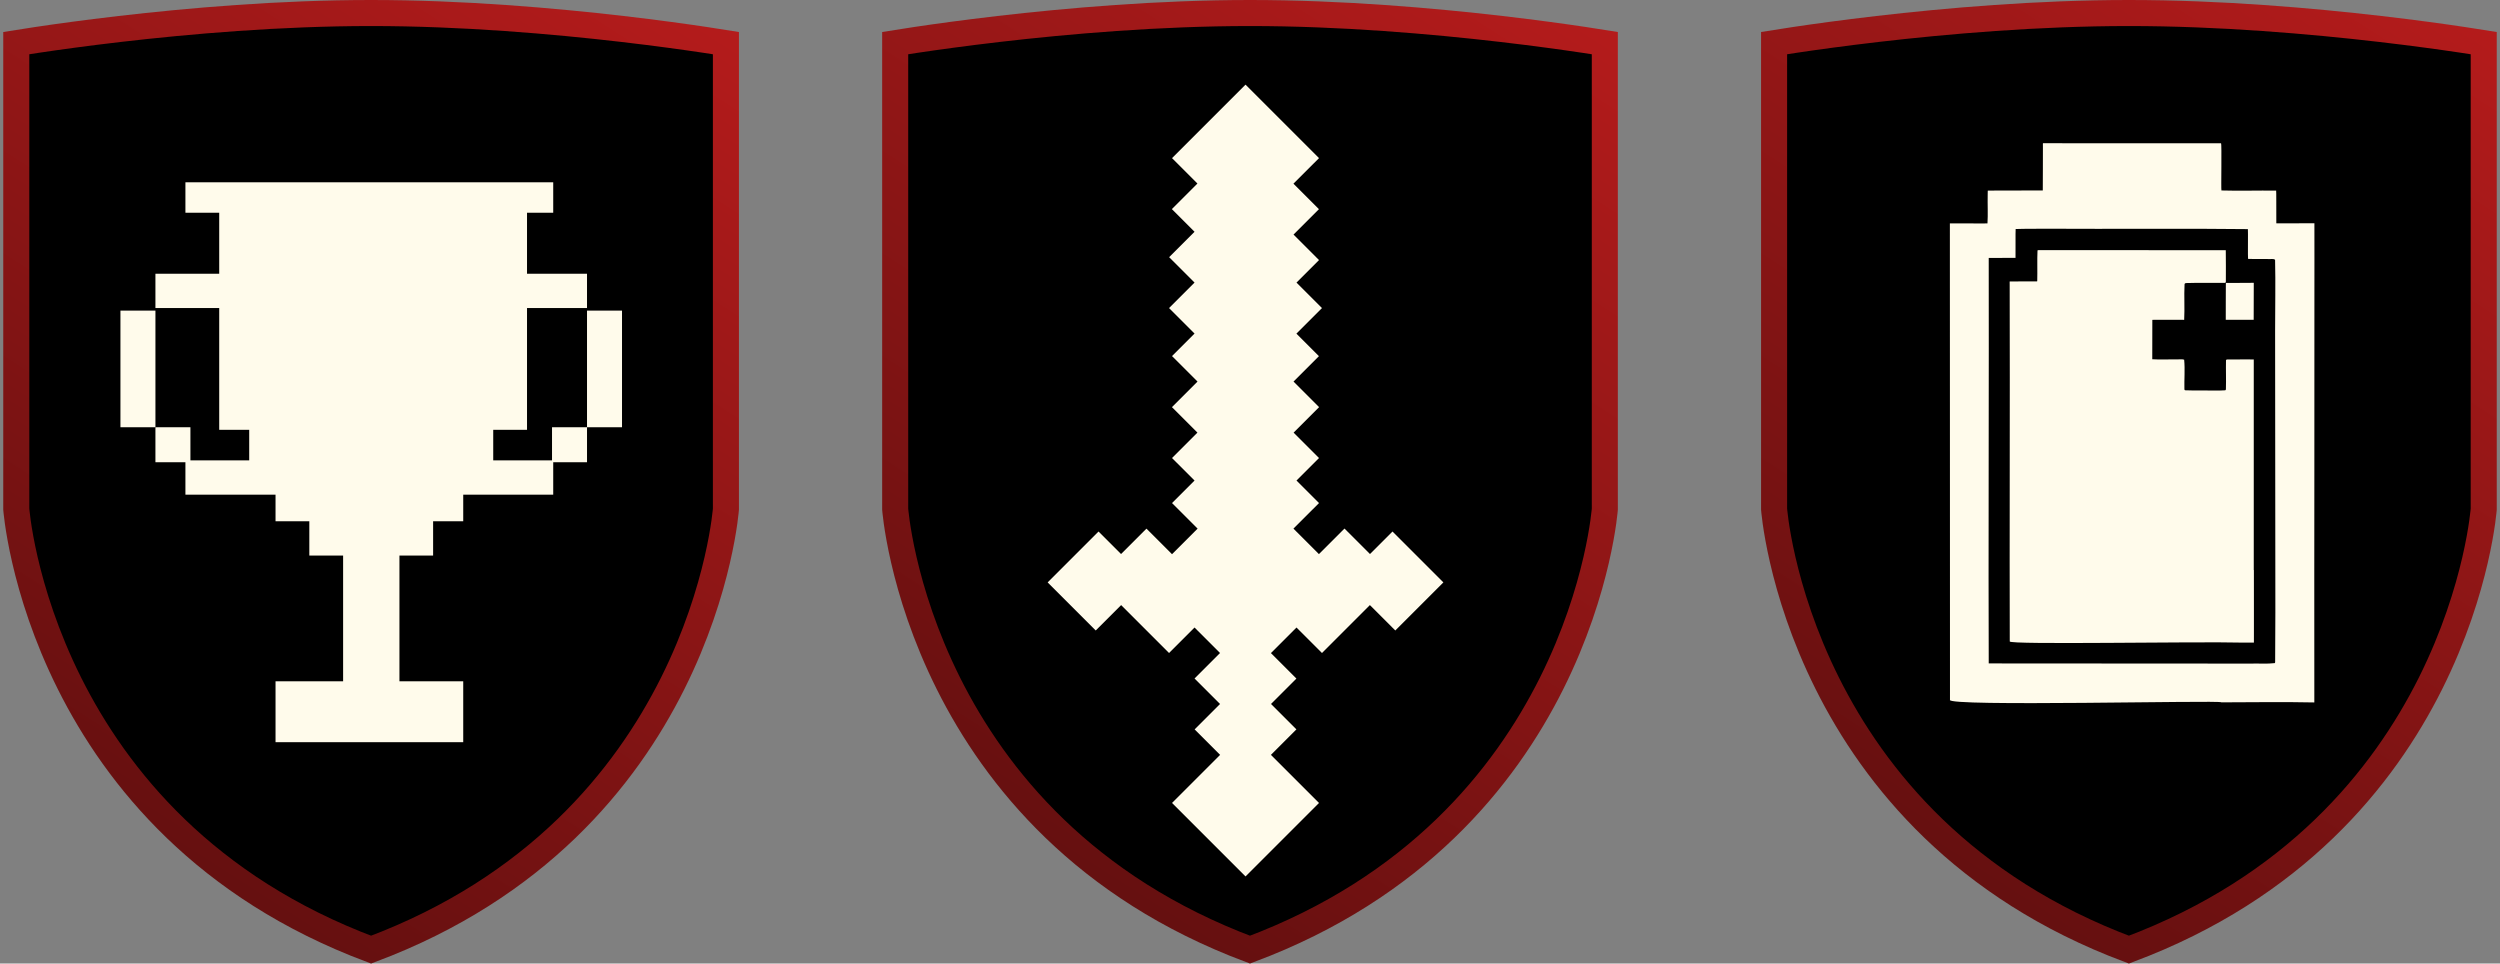 <?xml version="1.0" encoding="UTF-8"?> <svg xmlns="http://www.w3.org/2000/svg" width="384" height="148" viewBox="0 0 384 148" fill="none"><rect x="0" y="0" width="384" height="148" fill="#808080" stroke="none"/><g clip-path="url(#clip0_247_4207)"><path d="M56.998 2C71.017 2 85.059 3.223 95.611 4.449C100.884 5.062 105.277 5.675 108.349 6.134C109.646 6.328 110.707 6.495 111.5 6.622V78.2C111.499 78.215 111.498 78.233 111.496 78.253C111.489 78.338 111.476 78.469 111.458 78.644C111.422 78.994 111.361 79.52 111.265 80.201C111.072 81.564 110.737 83.549 110.172 85.997C109.041 90.897 106.991 97.638 103.324 104.971C96.067 119.481 82.472 136.326 56.998 145.865C31.527 136.325 17.932 119.481 10.676 104.971C7.009 97.638 4.959 90.896 3.828 85.996C3.263 83.548 2.928 81.563 2.735 80.2C2.639 79.519 2.578 78.993 2.542 78.644C2.524 78.469 2.511 78.338 2.504 78.253C2.502 78.233 2.501 78.215 2.5 78.2V6.621C3.292 6.494 4.354 6.328 5.651 6.134C8.723 5.675 13.115 5.062 18.387 4.449C28.938 3.223 42.979 2 56.998 2Z" fill="black" stroke="url(#paint0_linear_247_4207)" stroke-width="4"></path><path d="M29.249 65.625H23.874V71H29.249V65.625Z" fill="#FFFBEB"></path><path d="M23.875 47.709H18.5V65.625H23.875V47.709Z" fill="#FFFBEB"></path><path d="M90.166 65.625H84.791V71H90.166V65.625Z" fill="#FFFBEB"></path><path d="M95.541 47.709H90.166V65.625L95.541 65.625V47.709Z" fill="#FFFBEB"></path><path d="M75.76 66.019V70.713H84.975V75.981H71.152V80.066H66.526V85.333H61.354V104.647H71.152V114H42.322V104.647H52.703V85.333H47.513V80.066H42.322V75.981H28.481V70.713H38.279V66.019H33.672V47.314H23.874V42.047H33.672V32.676H28.481V28H84.975V32.676H80.95V42.047H90.165V47.314H80.95V66.019H75.76Z" fill="#FFFBEB"></path></g><g clip-path="url(#clip1_247_4207)"><path d="M191.998 2C206.017 2 220.059 3.223 230.611 4.449C235.884 5.062 240.277 5.675 243.349 6.134C244.646 6.328 245.707 6.495 246.5 6.622V78.2C246.499 78.215 246.498 78.233 246.496 78.253C246.489 78.338 246.476 78.469 246.458 78.644C246.422 78.994 246.361 79.52 246.265 80.201C246.072 81.564 245.737 83.549 245.172 85.997C244.041 90.897 241.991 97.638 238.324 104.971C231.067 119.481 217.472 136.326 191.998 145.865C166.527 136.325 152.932 119.481 145.676 104.971C142.009 97.638 139.959 90.896 138.828 85.996C138.263 83.548 137.928 81.563 137.735 80.2C137.639 79.519 137.578 78.993 137.542 78.644C137.524 78.469 137.511 78.338 137.504 78.253C137.502 78.233 137.501 78.215 137.5 78.2V6.621C138.292 6.494 139.354 6.328 140.651 6.134C143.723 5.675 148.115 5.062 153.387 4.449C163.938 3.223 177.979 2 191.998 2Z" fill="black" stroke="url(#paint1_linear_247_4207)" stroke-width="4"></path><path d="M202.6 123.334L191.312 134.622L180.023 123.334L187.409 115.948L183.495 112.034L187.397 108.131L183.482 104.217L187.397 100.302L183.482 96.387L179.567 100.302L172.207 92.941L168.305 96.843L160.919 89.457L168.735 81.641L172.194 85.099L176.096 81.197L180.023 85.125L183.951 81.197L180.023 77.27L183.482 73.811L180.023 70.353L183.925 66.451L180.011 62.536L183.938 58.608L180.023 54.694L183.482 51.235L179.567 47.32L183.482 43.406L179.58 39.504L183.482 35.602L179.998 32.117L183.925 28.19L180.023 24.288L191.312 13L202.6 24.288L198.672 28.215L202.587 32.13L198.685 36.032L202.6 39.947L199.141 43.406L203.056 47.32L199.128 51.248L202.587 54.706L198.685 58.608L202.612 62.536L198.698 66.451L202.6 70.353L199.141 73.811L202.6 77.27L198.672 81.197L202.587 85.112L206.514 81.184L210.429 85.099L213.888 81.641L221.704 89.457L214.318 96.843L210.416 92.941L203.056 100.302L199.141 96.387L195.214 100.315L199.128 104.229L195.226 108.131L199.128 112.034L195.214 115.948L202.6 123.334Z" fill="#FFFBEB"></path></g><g clip-path="url(#clip2_247_4207)"><path d="M326.998 2C341.017 2 355.059 3.223 365.611 4.449C370.884 5.062 375.277 5.675 378.349 6.134C379.646 6.328 380.707 6.495 381.5 6.622V78.2C381.499 78.215 381.498 78.233 381.496 78.253C381.489 78.338 381.476 78.469 381.458 78.644C381.422 78.994 381.361 79.52 381.265 80.201C381.072 81.564 380.737 83.549 380.172 85.997C379.041 90.897 376.991 97.638 373.324 104.971C366.067 119.481 352.472 136.326 326.998 145.865C301.527 136.325 287.932 119.481 280.676 104.971C277.009 97.638 274.959 90.896 273.828 85.996C273.263 83.548 272.928 81.563 272.735 80.2C272.639 79.519 272.578 78.993 272.542 78.644C272.524 78.469 272.511 78.338 272.504 78.253C272.502 78.233 272.501 78.215 272.5 78.2V6.621C273.292 6.494 274.354 6.328 275.651 6.134C278.723 5.675 283.115 5.062 288.387 4.449C298.938 3.223 312.979 2 326.998 2Z" fill="black" stroke="url(#paint2_linear_247_4207)" stroke-width="4"></path><path d="M341.23 107.881C345.959 107.871 350.708 107.794 355.433 107.895C355.496 107.895 355.473 107.895 355.48 107.885V106.165C355.453 80.587 355.516 61.876 355.493 45.059C355.483 41.37 355.513 37.934 355.493 34.295C355.159 34.295 349.824 34.309 349.654 34.305C349.631 34.329 349.651 34.016 349.641 33.489C349.631 32.102 349.651 29.404 349.617 29.28C346.829 29.239 344.005 29.34 341.214 29.256C341.134 29.085 341.287 22.094 341.15 22.01C336.278 21.983 314.499 22.02 313.796 22C313.776 22.064 313.796 22.242 313.792 22.541C313.769 23.878 313.806 27.701 313.772 29.253H313.672C312.822 29.253 306.946 29.266 305.596 29.273H305.392C305.346 29.283 305.322 29.246 305.319 29.32C305.316 29.444 305.316 29.72 305.309 29.915C305.276 31.359 305.366 32.901 305.276 34.315C304.926 34.349 300.394 34.288 299.5 34.315C299.5 34.436 299.51 65.257 299.513 86.963C299.527 96.473 299.513 101.979 299.517 107.488C298.68 108.586 341.197 107.521 341.187 107.874H341.22L341.23 107.881ZM305.479 39.62C305.519 39.617 309.09 39.62 309.584 39.607C309.604 39.603 309.564 35.354 309.604 35.179C311.218 35.122 312.858 35.152 314.482 35.132C324.746 35.196 335.021 35.068 345.275 35.193C345.315 35.361 345.255 39.593 345.301 39.765C346.269 39.805 347.386 39.755 348.376 39.788C348.723 39.839 349.193 39.677 349.453 39.909C349.54 43.541 349.453 47.249 349.457 50.877C349.477 63.196 349.49 72.367 349.49 86.442C349.503 91.508 349.503 96.637 349.463 101.713C349.45 101.747 349.427 101.814 349.413 101.854C348.216 102.002 346.902 101.888 345.672 101.928C340.43 101.925 335.701 101.928 329.541 101.918C318.244 101.908 305.164 101.908 305.468 101.898C305.455 101.693 305.478 101.492 305.468 101.092C305.398 89.966 305.515 53.497 305.468 39.617L305.479 39.62Z" fill="#FFFBEB"></path><path d="M346.165 49.115C346.165 47.839 346.179 44.449 346.179 43.482C346.179 43.411 346.192 43.448 346.039 43.441C345.055 43.445 343.638 43.455 342.591 43.462H341.9C341.88 43.283 341.877 49.115 341.877 49.118C343.014 49.118 345.075 49.115 346.162 49.118L346.165 49.115Z" fill="#FFFBEB"></path><path d="M346.178 87.548V55.214C345.868 55.201 345.425 55.211 345.088 55.204C344.084 55.204 343.087 55.204 342.083 55.218C341.997 55.218 341.936 55.254 341.913 55.325C341.88 56.793 341.946 58.301 341.9 59.773C341.896 59.86 341.863 59.927 341.79 59.951C341.3 59.998 340.753 59.978 340.242 59.984C338.712 59.958 337.151 60.008 335.624 59.947C335.554 59.924 335.524 59.863 335.524 59.776C335.487 58.271 335.631 56.736 335.487 55.248C335.13 55.127 334.64 55.228 334.253 55.201C333.053 55.181 331.762 55.261 330.588 55.181C330.588 54.841 330.592 49.295 330.598 49.127C331.672 49.1 335.154 49.137 335.49 49.127C335.587 47.34 335.454 45.475 335.547 43.675C335.574 43.443 335.801 43.483 336.014 43.473C337.928 43.41 339.876 43.473 341.783 43.447C341.853 43.423 341.883 43.362 341.89 43.275C341.9 41.676 341.9 40.081 341.88 38.481C341.88 38.401 341.87 38.444 341.856 38.434H341.793C337.331 38.434 333.046 38.431 327.84 38.424C320.491 38.424 314.042 38.411 313.371 38.424C313.165 38.438 312.988 38.398 312.961 38.475C312.891 39.98 312.965 41.606 312.921 43.114C312.921 43.184 312.911 43.215 312.888 43.221C311.871 43.221 309.673 43.231 308.783 43.231H308.699C308.666 43.221 308.696 43.416 308.686 43.806C308.743 62.121 308.649 83.453 308.699 98.522C308.529 99.066 336.985 98.512 344.634 98.707C345.308 98.717 345.701 98.704 346.198 98.707C346.208 99.06 346.198 87.581 346.198 87.571L346.178 87.548Z" fill="#FFFBEB"></path></g><defs><linearGradient id="paint0_linear_247_4207" x1="113.5" y1="-6.5" x2="6" y2="160.5" gradientUnits="userSpaceOnUse"><stop stop-color="#B91C1C"></stop><stop offset="1" stop-color="#530D0D"></stop></linearGradient><linearGradient id="paint1_linear_247_4207" x1="248.5" y1="-6.5" x2="141" y2="160.5" gradientUnits="userSpaceOnUse"><stop stop-color="#B91C1C"></stop><stop offset="1" stop-color="#530D0D"></stop></linearGradient><linearGradient id="paint2_linear_247_4207" x1="383.5" y1="-6.5" x2="276" y2="160.5" gradientUnits="userSpaceOnUse"><stop stop-color="#B91C1C"></stop><stop offset="1" stop-color="#530D0D"></stop></linearGradient><clipPath id="clip0_247_4207"><rect width="113" height="148" fill="white" transform="translate(0.5)"></rect></clipPath><clipPath id="clip1_247_4207"><rect width="113" height="148" fill="white" transform="translate(135.5)"></rect></clipPath><clipPath id="clip2_247_4207"><rect width="113" height="148" fill="white" transform="translate(270.5)"></rect></clipPath></defs></svg> 